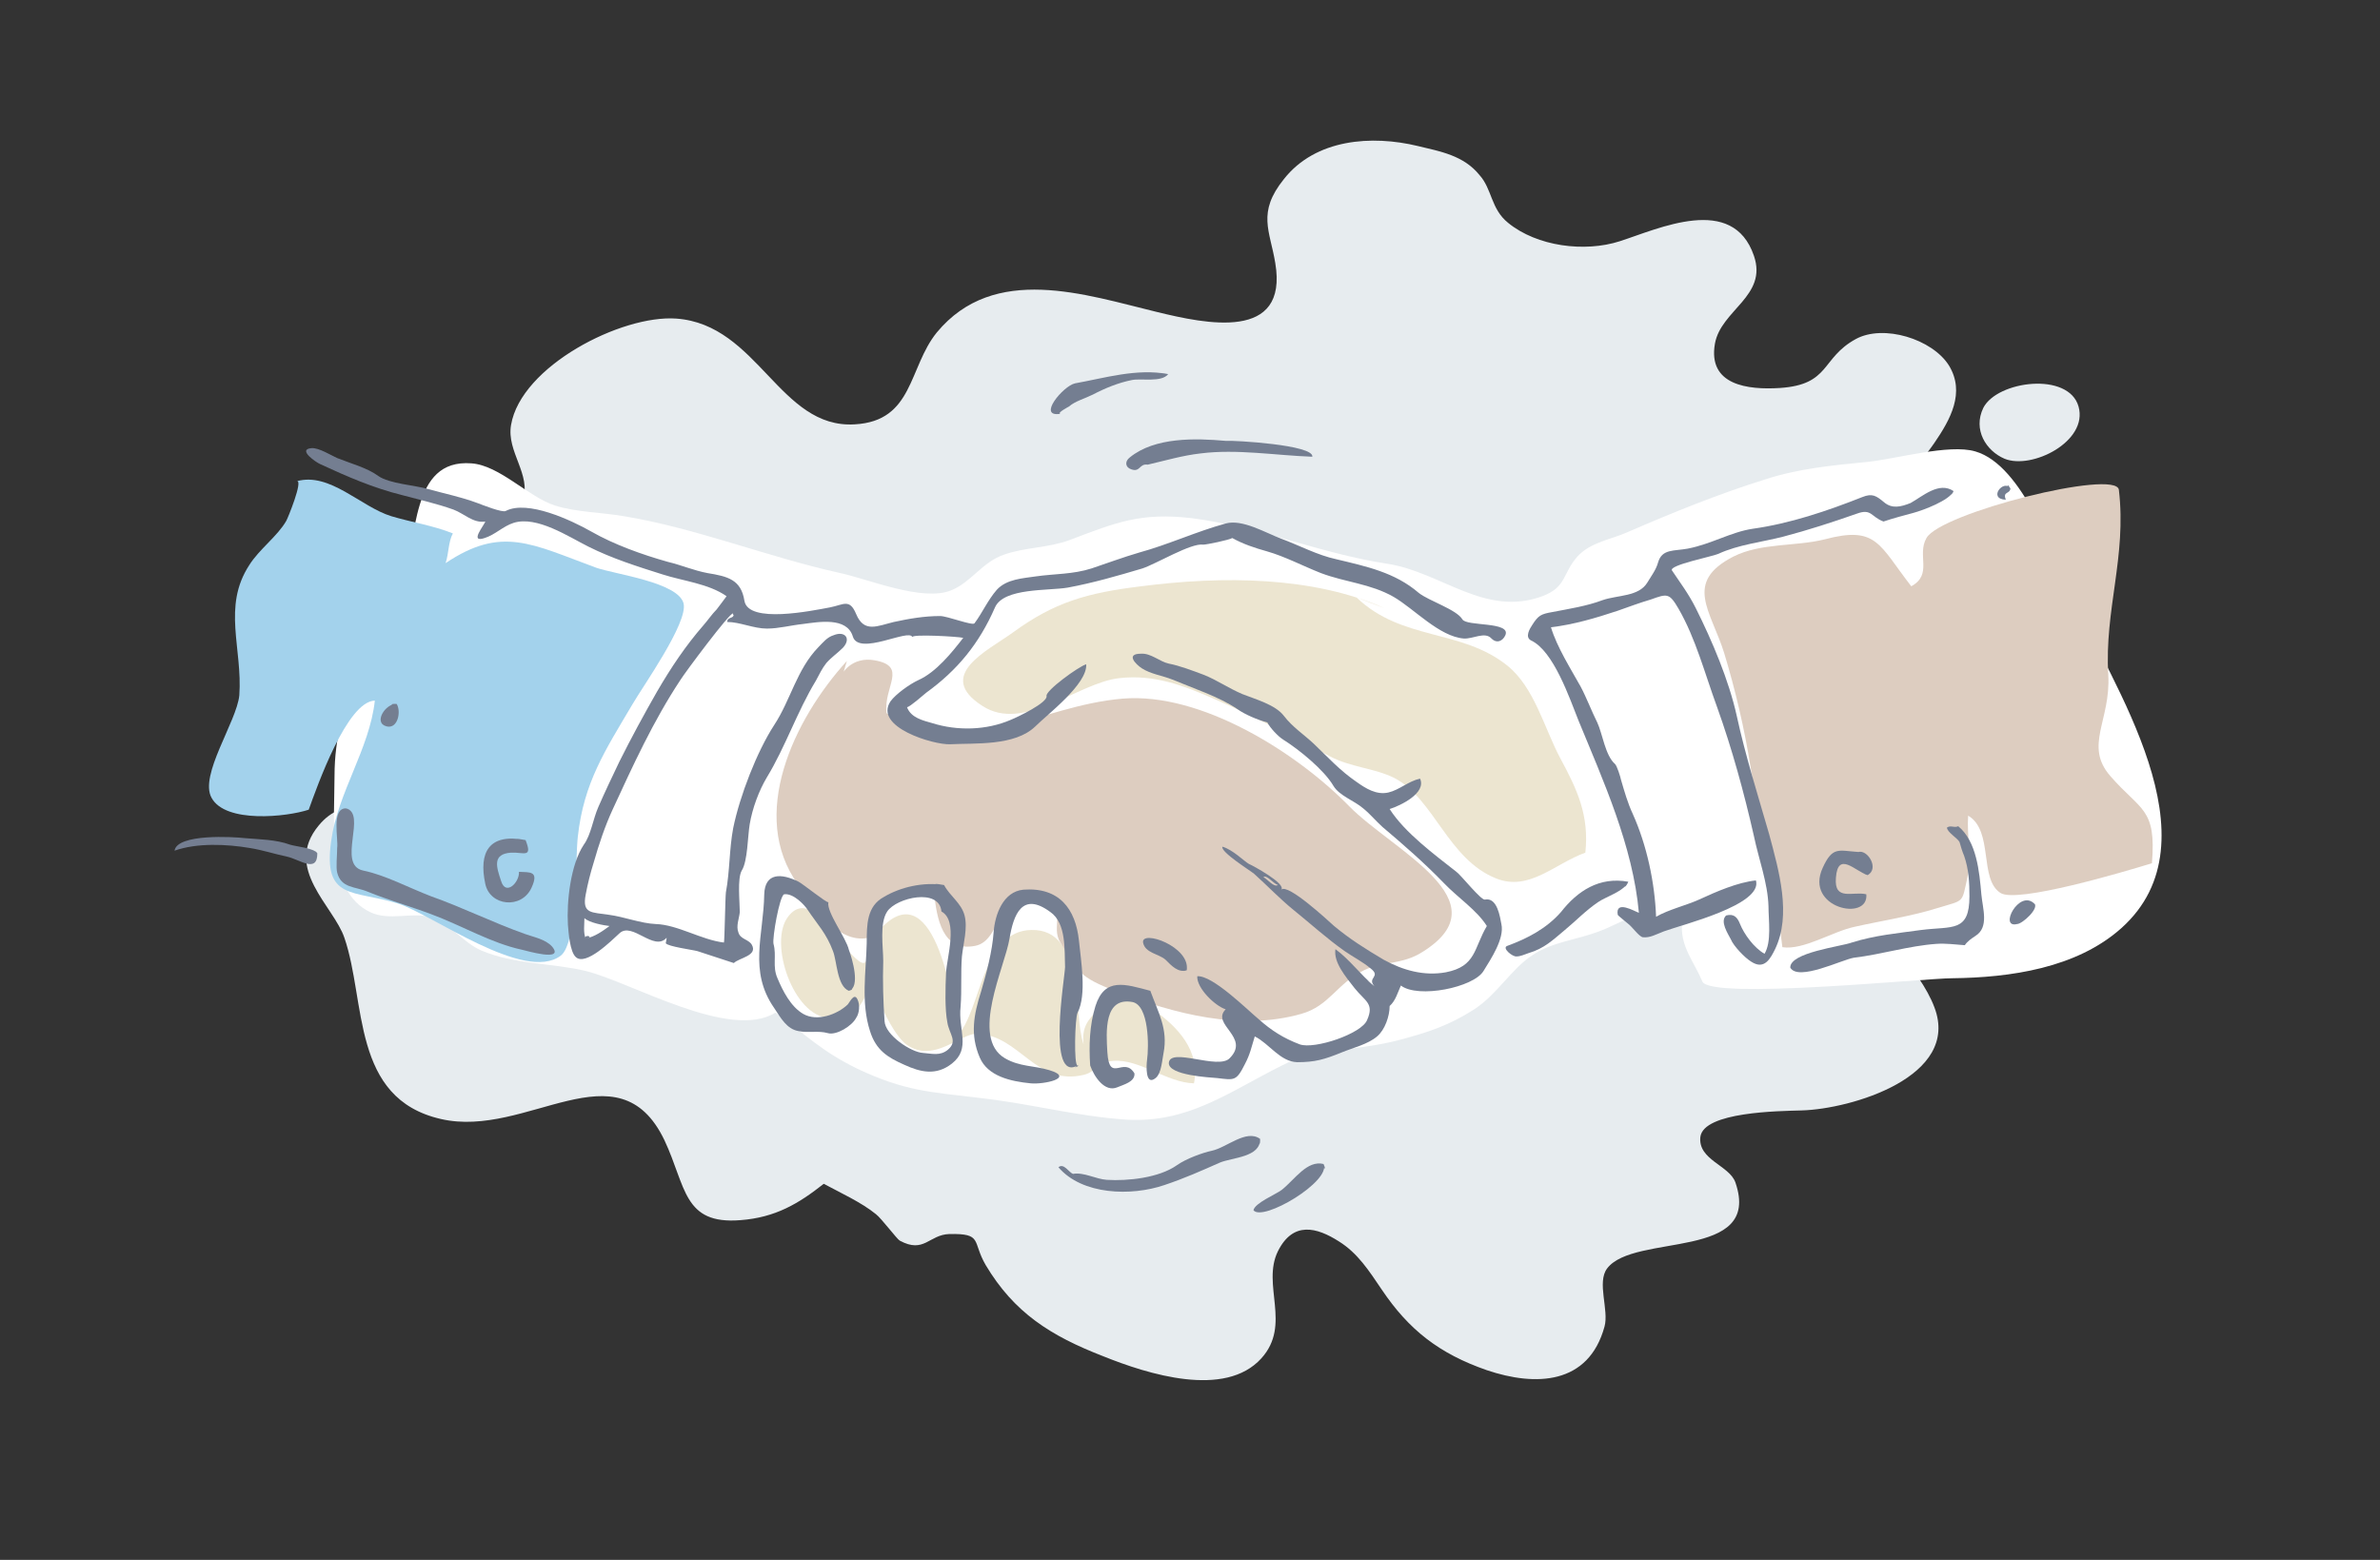 <?xml version="1.0" encoding="utf-8"?>
<!-- Generator: Adobe Illustrator 21.1.0, SVG Export Plug-In . SVG Version: 6.00 Build 0)  -->
<svg version="1.1" id="Layer_1" xmlns="http://www.w3.org/2000/svg" xmlns:xlink="http://www.w3.org/1999/xlink" x="0px" y="0px"
	 viewBox="0 0 360 236" style="enable-background:new 0 0 360 236;" xml:space="preserve">
<rect x="0" y="0" width="360" height="236" fill="#333333" stroke="none"/>
<style type="text/css">
	.st0{fill:#E7ECEF;}
	.st1{fill:#FFFFFF;}
	.st2{fill:#ECE5D0;}
	.st3{fill:#DDCDC0;}
	.st4{fill:#A3D2EC;}
	.st5{fill:#747E91;}
</style>
<g>
	<path class="st0" d="M214.5,22.1c-7-1.7-15.5-1.1-20.3,5c-4.1,5.1-2.1,7.8-1.3,12.7c2,11.9-10.5,9.2-17.9,7.4
		c-10.8-2.6-24.6-7.4-33.3,3.1c-4.3,5.3-3.5,13.4-12.4,13.9c-11.4,0.7-14.6-15.1-27-16c-8.3-0.6-23.5,7.2-25,16.1
		c-0.7,4.1,3.1,7.4,1.8,11.5c-0.8,2.5-4.9,2.9-5.8,6.1c-0.9,3.2,1.7,5.1-0.6,8.8c-5.1,8.3-14.6,2.5-16.6,13.8
		c-0.7,4.1,0.8,7.8,0.7,11.8c-0.1,7.6-4.6,3.7-8.6,8.6c-5.4,6.5,2.3,12.2,3.9,17c3.3,9.6,1,24.3,14.6,27.4c13,3,26.8-11.4,33.8,3.2
		c3.3,7,2.8,12.8,11.5,12.1c5.3-0.4,8.8-2.5,12.6-5.5c2.4,1.3,5.7,2.8,7.9,4.6c0.8,0.6,3.2,3.8,3.6,4c3.7,2,4.4-0.9,7.5-1
		c5.1-0.1,3.4,1.1,5.5,4.7c4.3,7.2,9.8,10.7,17.8,13.8c6.7,2.7,18.4,6.4,23.9,0.3c4.6-5.1,0-11.1,2.5-16.2c2.3-4.6,5.9-3.6,9.2-1.5
		c2.9,1.8,4.6,4.5,6.5,7.3c4.1,6.1,8.7,9.7,15.9,12.2c7.4,2.5,15.4,2.2,17.8-6.6c0.7-2.5-1.2-6.7,0.4-8.8c4.1-5.4,23.5-1.1,19.4-13
		c-0.9-2.6-5.7-3.4-5.3-6.9c0.5-3.8,11.9-3.9,15.3-4c7.5-0.2,24.1-5.1,20.1-15.6c-2.2-5.9-9.2-12.2-12.6-17.7
		c-3.9-6.2-7.7-12.4-11.3-18.7c-5.7-10.1-5.1-20.2,3.3-29.1C278.5,80,287.1,75,292.6,67c2.4-3.5,4.7-7.6,2.2-11.7
		c-2.5-4-9.9-6.3-14.1-4c-5.3,2.9-3.8,6.9-11.5,7.4c-4.8,0.3-10.9-0.4-9.8-6.7c0.9-5.1,8-7.2,5.9-13.3c-3.2-9.4-14.4-4.1-20.3-2.2
		c-5.3,1.7-12.5,0.8-16.9-2.8c-2.6-2.1-2.4-5.1-4.3-7.2C221.4,23.5,217.8,22.9,214.5,22.1z"/>
	<path class="st1" d="M257.5,148.5c1.2,2.8,33.7-0.5,37.8-0.5c8.7-0.1,18.8-1.5,25.6-7.6c14.8-13.3-1.4-36.8-7.5-50.2
		c-2.8-6.1-7.4-19.8-14.6-21.9c-4-1.2-12.2,1.2-16.5,1.6c-5.1,0.5-10.3,1-15.2,2.6c-7.1,2.2-14.2,5.1-20.9,8
		c-2.4,1.1-5.6,1.5-7.6,3.7c-2.3,2.6-1.6,4.6-5.3,6c-8.7,3.2-15.2-3.6-23.4-4.9c-10-1.5-19.5-5.6-29.6-6.9
		c-7.7-0.9-11.4,0.6-18.5,3.3c-3.2,1.2-6.8,1.1-9.9,2.2c-3.3,1.1-5,4.2-8,5.4c-4.3,1.8-12.6-1.7-16.8-2.6
		c-10.9-2.4-21.8-6.8-32.7-8.6c-3.5-0.6-7.2-0.6-10.4-1.6c-4.1-1.3-8.4-6.1-12.7-6.4c-9.3-0.7-8,11.4-10.5,17.9
		c-4.2,10.8-10.2,17.4-10.2,29.4c0,6.7-1.2,17.5,5.4,20.6c2.9,1.4,6.4-0.1,9.3,0.8c2.7,0.9,4.9,3.9,7.5,5c4.9,2.1,10.8,1.9,15.8,3.1
		c6.9,1.7,21.8,10.6,28.7,6.3c4.8,3.5,6.9,5.8,12.4,8.5c7.2,3.4,11,3.5,18.4,4.4c8,0.9,14.7,2.8,22.4,3.3c9.3,0.5,15.4-4.2,23.4-8.2
		c5-2.6,11.7-2.2,17.9-3.9c4.1-1.1,7.3-2.1,11.2-4.6c3.5-2.3,5.6-6.1,8.8-8.2c3-2,6.7-2.3,10.1-3.6c2.7-1,4-2.2,6.8-2.3
		c1.2,0,3.4,1.9,5.7,1.5C254.3,143.4,256.3,145.6,257.5,148.5z"/>
	<path class="st0" d="M303.2,69.4c4.1,1.7,12.7-2.6,11.2-7.9c-1.5-5.3-12.3-3.9-14.4,0.2C298.4,65,300.4,68.2,303.2,69.4z"/>
	<path class="st2" d="M209.4,92c-10.8-4.8-24.4-4.9-36.8-3.3c-8.2,1-13.1,2.4-19.4,7c-3.9,2.8-11.8,6.5-4.6,11.1
		c6.3,4.1,14.4-3.5,20.7-4.2c5.3-0.6,9.7,1.1,14.5,3.2c6,2.6,11.5,5.6,17.3,8.6c3.2,1.7,6.8,1.8,9.8,3.3c6,3.1,8.1,12.3,15.4,15.2
		c5,2,8.8-2.2,13.5-3.9c0.6-5.6-1.2-9.5-3.8-14.3c-2.4-4.5-3.9-10.7-8-14c-7-5.6-15.9-3.7-22.8-10.3"/>
	<path class="st2" d="M125.4,154c4.4,0.2,5.1-2.3,6.6-5.9c0.2,2.3,3.1,8.6,5.2,10c4.1,2.8,8.1-1.8,10.6-1.7c6.5,0.2,8.8,8,16.2,6.2
		c1.9-0.5,1.8-1.9,4.4-2.1c4-0.3,8.1,3.3,12.2,3.4c1-4.9-2.5-8.6-6.1-11.1c-3.1-2.2-3.9-4.8-8.3-0.2c-1.6,1.7-2.6,2.7-2.3,5.4
		c-1.6-4.5,0.2-17.5-7.9-17.3c-7.5,0.1-7.6,12.3-11.2,16c-0.3-4.5-3.3-24.5-11.3-16.5c-3.4,3.4-0.9,8.5-5.6,3.2
		c-2.1-2.4-5.7-8.7-8.7-4.7C116.2,142.6,120,153.8,125.4,154z"/>
	<path class="st3" d="M128.1,100c-8.1,8.9-14.9,23.4-7.4,33.8c2.7,3.7,6.5,9.8,11.6,7.8c0.3-4.8,4.3-7.8,9-6.4
		c0.4,3.6,1.2,8.9,6.2,7.9c4.3-0.8,3.2-9.6,10-7.1c4.2,1.5,1.3,4.1,2.9,6.6c2.7,4.4,2.7,5.2,8.5,7.4c8.7,3.4,18.7,6,27.9,3.4
		c4.3-1.2,5.4-4.6,9.5-6.6c2.9-1.4,5.8-0.8,8.9-2.8c12.3-7.7-4.5-15.3-11.1-22c-7.9-8.1-22.4-17.3-34.3-16.3
		c-12.9,1.1-22.3,9.2-35.7,2.2c-0.5-4,3.3-7.1-1.8-8c-3.2-0.6-5.7,1.7-5.6,4.8"/>
	<path class="st4" d="M37.7,85.5c1.5-2.4,4.3-4.4,5.6-6.7c0.2-0.3,2.6-6.2,1.6-6c5-1.4,9.7,3.9,14.3,5.3c3,0.9,6.3,1.4,9.3,2.6
		c-0.7,1.3-0.6,3-1.1,4.5c8.5-5.7,13-2.9,22.8,0.7c2.9,1,12.4,2.2,13.2,5.4c0.7,2.9-6.2,12.6-7.7,15.2c-4.2,7.1-7.4,11.9-8.3,20.1
		c-0.4,3.4,0,16.1-2.6,18c-5.5,4.1-19.5-6.3-24.6-7.9c-6.7-2.1-11.4-0.4-10.1-9.5c1-7.3,5.8-13.9,6.6-21.2
		c-4.2,0.1-8.7,12.9-10,16.5c-3.3,1.1-12.6,2.1-14.7-1.8c-1.9-3.4,3.8-11.5,4.2-15.5C36.7,98.1,33.6,91.8,37.7,85.5z"/>
	<path class="st3" d="M320.5,74.1c-0.4-3.2-27,3.5-29.1,7.3c-1.5,2.6,1,5.5-2.3,7.3c-4.9-6.3-5.2-9.2-13.1-7.1
		c-4.4,1.1-9.6,0.5-13.8,2.6c-7.6,3.9-3.4,8.2-1.4,14.6c1.7,5.6,3.1,11.6,4,17.3c1.4,9.1,3.8,18.3,4.8,27.2c3.2,0.5,7.6-2.4,11-3.1
		c4-0.9,8.6-1.6,12.4-2.8c4.2-1.3,3.7-0.6,4.6-4.7c0.6-2.9-0.1-6.3,0.1-9.3c3.9,2.3,1.6,9.6,4.9,11.7c2.5,1.6,18.7-3.2,22.9-4.5
		c0.7-8.4-1.7-7.9-6.3-13.2c-4-4.6,0.1-8.4-0.3-15.3C318.3,92.3,321.7,84.2,320.5,74.1z"/>
	<path class="st5" d="M176.7,56.6c-1,1.3-4.1,0.6-5.5,0.9c-2,0.4-4,1.2-5.9,2.2c-1.2,0.6-2.7,1-3.6,1.8c0,0-1.9,1-1.3,1.1
		c-3.6,0.6,0.4-4.2,2.2-4.6C167.1,57.2,171.9,55.7,176.7,56.6C175.9,57.6,173.2,55.9,176.7,56.6z"/>
	<path class="st5" d="M198.5,69.1c-5.6-0.2-11.4-1.2-16.9-0.5c-2.7,0.3-5.4,1.1-8,1.7c-1.3-0.2-1.1,1.2-2.5,0.7
		c-0.9-0.3-1-1.2-0.2-1.8c3.8-3.1,10-2.9,14.5-2.5C186.6,66.6,198.8,67.3,198.5,69.1C193.9,68.9,198.7,68.3,198.5,69.1z"/>
	<path class="st5" d="M304.1,73.9c-0.1,0.9-1.2,0.4-0.7,1.7C300.6,75.5,303.1,72.4,304.1,73.9C304,74.6,303.2,72.5,304.1,73.9z"/>
	<path class="st5" d="M295.5,74.3c-0.6,1.4-4.6,2.9-6.1,3.3c-1.5,0.4-3,0.8-4.5,1.3c-1.9-0.7-1.8-2-4-1.2c-3.7,1.3-7.4,2.5-11.2,3.5
		c-3.1,0.8-6.8,1.2-9.8,2.6c-0.9,0.4-7.5,1.7-7,2.5c1.2,1.8,2.5,3.5,3.6,5.7c2.5,5,5,10.9,6.2,16.3c1.3,6,3.2,12,4.9,17.9
		c1.5,5.6,3.4,12.2,0.9,17.4c-0.7,1.4-1.6,3.2-3.6,1.9c-1-0.6-2.7-2.4-3.1-3.4c-0.4-0.8-1.7-2.7-0.7-3.6c1.2-0.3,1.7,0.3,2.1,1.3
		c0.6,1.5,2.1,3.6,3.7,4.5c1.1-1.8,0.6-5.1,0.6-7.2c-0.1-3.5-1.5-7.2-2.2-10.6c-1.5-6.6-3.3-13.2-5.6-19.6
		c-1.8-4.9-3.2-10.3-5.8-14.8c-1.4-2.4-1.7-2.3-4.2-1.4c-1.7,0.5-3.3,1.1-5,1.7c-3.3,1.1-6.7,2.1-10.1,2.5c0.9,3,3,6.3,4.5,9
		c0.9,1.7,1.6,3.6,2.5,5.4c0.8,1.7,1.2,5,2.7,6.3c0.3,0.3,0.8,1.9,0.9,2.4c0.5,1.7,1,3.5,1.8,5.2c2.1,4.7,3.3,10.3,3.5,15.5
		c1.9-1.1,4.5-1.7,6.5-2.6c2.6-1.2,5.8-2.6,8.6-2.9c1.1,3.7-11.2,6.7-13.9,7.7c-1.3,0.5-2.1,1-3.2,0.9c-0.6-0.1-1.6-1.6-2.3-2.1
		c-0.2-0.2-1.4-1.1-1.5-1.3c-0.4-2.3,2.6-0.5,3.2-0.3c-0.9-10.1-5.4-20-9.1-29c-1.4-3.5-3.8-10.6-7.2-12.2c-1-0.5-0.2-1.8,0.2-2.4
		c0.9-1.4,1.3-1.6,3-1.9c2.6-0.5,5.2-0.9,7.6-1.8c2.3-0.8,5.5-0.5,6.8-2.7c0.6-1,1.3-1.9,1.6-3c0.6-2.1,2.4-1.7,4.5-2.1
		c3.6-0.7,6.5-2.5,9.8-3c5.7-0.8,11.3-2.7,16.6-4.8c1.5-0.6,2.1-0.2,3.3,0.8c1.2,1,2.5,0.7,4,0.1C290.8,75.1,293.3,72.8,295.5,74.3
		C294.8,76,293.9,73.3,295.5,74.3z"/>
	<path class="st5" d="M60,106.5c0.7,1.1,0.2,3.8-1.5,3.4C56.4,109.4,58.3,106.4,60,106.5C60.5,107.3,58.1,106.4,60,106.5z"/>
	<path class="st5" d="M52.3,122.3c3.3,0.7-1.4,8.5,2.6,9.4c3.4,0.7,6.9,2.6,10.3,3.9c4.8,1.7,9.4,4,14.2,5.7
		c1.4,0.5,3.1,0.8,4.1,1.9c2,2.4-4,0.6-4.5,0.5c-4.7-1-9.2-3.7-13.8-5.4c-3.2-1.2-6.4-2.1-9.6-3.4c-1.9-0.8-4-0.5-4.6-2.9
		c-0.2-0.8,0-2.6,0-3.7C51.2,126.9,50.1,122.3,52.3,122.3C53.8,122.7,52.2,122.3,52.3,122.3z"/>
	<path class="st5" d="M296.2,125c2.8,2.3,3.2,6.9,3.5,10.3c0.2,2.2,1.2,5-0.9,6.3c-0.6,0.4-1.2,0.8-1.6,1.4
		c-1.4-0.1-2.9-0.3-4.3-0.2c-4.2,0.3-8.3,1.6-12.5,2.1c-1.8,0.3-8.4,3.6-9.6,1.5c-0.1-2.3,7.7-3.2,9.3-3.8c3.5-1.1,6.9-1.4,10.5-1.9
		c4.7-0.6,7.3,0.4,7.3-5.1c0-2-0.1-4.1-0.8-6.1c-0.3-0.7-0.5-1.4-0.7-2.1c-0.3-0.6-1.9-1.5-1.9-2.2
		C295.1,124.8,295.6,125.3,296.2,125C297.6,126.2,295.5,125.4,296.2,125z"/>
	<path class="st5" d="M48,129.1c0,3.1-2.7,0.9-4.6,0.5s-3.7-1-5.6-1.3c-3.5-0.6-8-0.8-11.4,0.4c0.4-2.6,8.9-2.1,10.6-1.9
		c2.3,0.2,4.7,0.2,6.9,1C44.9,128.1,47.5,128.3,48,129.1C48,129.5,47.4,128.3,48,129.1z"/>
	<path class="st5" d="M79.5,127.1c1.1,2.8-0.3,1.8-2.2,1.9c-2.9,0.2-2.2,2.2-1.5,4.3c0.7,2.3,2.8,0.2,2.7-1.4
		c1.6,0.1,3.1-0.2,1.9,2.4c-1.5,3.3-6.3,2.8-7-0.6C72.4,129,73.9,126,79.5,127.1C79.7,127.9,76,126.4,79.5,127.1z"/>
	<path class="st5" d="M282.5,132.4c-1.9-0.6-4.5-3.7-4.8,0.4c-0.3,3.6,2.6,2,4.6,2.5c0.4,4.2-9.4,2.1-6.6-4c1.5-3.3,2.4-2.6,5.4-2.4
		C282.5,128.5,284.3,131.4,282.5,132.4C281.1,132,283.2,132.1,282.5,132.4z"/>
	<path class="st5" d="M128.4,149.9c-1.8-0.7-1.8-4.5-2.4-6c-1-2.7-2.4-4.1-3.8-6.2c-0.5-0.8-2.2-2.6-3.6-2.4
		c-0.7,0.3-1.8,6.6-1.6,7.5c0.5,1.8-0.2,3.4,0.6,5.2c0.8,1.9,2,4.3,3.9,5.4c2.1,1.2,5.1,0.1,6.7-1.4c0.3-0.3,1-1.9,1.5-0.8
		c0.4,0.8,0.3,2.1-0.2,2.8c-0.6,1.2-3,2.7-4.3,2.3c-1.4-0.4-3,0-4.4-0.3c-1.8-0.3-2.7-2-3.7-3.5c-3.9-5.6-1.6-11-1.5-17.2
		c0.1-3.3,2.6-3.2,5.2-1.9c0.6,0.3,4.2,3.2,4.5,3.1c-0.3,1.5,2.7,5.4,3.1,7.2C128.9,145,130.2,149.4,128.4,149.9
		C127.6,149.6,129.8,149.5,128.4,149.9z"/>
	<path class="st5" d="M246.3,133.4c-0.7,1.5-3.3,2.2-4.6,3.1c-1.9,1.3-3.3,2.8-5,4.2c-1.8,1.5-3.1,2.8-5.5,3.5
		c-0.6,0.2-1.2,0.5-1.8,0.5c-0.6,0.1-2.3-1.3-1.4-1.6c3-1.1,5.9-2.6,8.1-5.1C238.6,134.8,241.9,132.6,246.3,133.4
		C245.5,135.2,245.3,133.2,246.3,133.4z"/>
	<path class="st5" d="M142.8,133.9c0.9,1.7,2.6,2.7,3.1,4.6c0.5,1.9-0.2,4.3-0.4,6.2c-0.2,2.5,0,5-0.2,7.6c-0.4,3.5,1.6,6.3-1.3,8.6
		c-2.4,1.9-4.8,1.3-7.2,0.2c-2.5-1.1-4.3-2.2-5.2-5.1c-1.4-4.3-0.6-9-0.5-13.3c0-2.8,0-5.6,2.6-7
		C136.2,134.2,139.7,133.4,142.8,133.9C143.2,134.6,139.6,133.3,142.8,133.9z M143.3,154.7c-0.4-2-0.3-5.3-0.2-7.5
		c0.1-2.3,1.9-7.9-0.7-9.3c-0.3-3.6-6.8-2.1-8.2,0c-1.2,1.8-0.6,5.4-0.6,7.5c-0.1,3.1,0,6.2,0.2,9.1c0.1,2.1,4,4.7,5.8,4.8
		c1.4,0.1,2.6,0.5,3.8-0.5C144.9,157.5,143.6,156.5,143.3,154.7C143.3,154.8,143.5,155.9,143.3,154.7z"/>
	<path class="st5" d="M163,161.2c-4.7,2.6-1.9-13.5-1.9-14.9c-0.1-2.6,0.2-6.6-2.2-8.3c-4.3-3.2-5.6,0.4-6.2,4
		c-0.7,4.3-6,15-0.7,18.1c2.2,1.3,4.4,1.1,6.7,1.8c4,1.2-0.9,2.2-2.8,2c-3.1-0.3-6.5-1.1-7.7-3.9c-1.5-3.5-0.9-6.5,0.2-10
		c0.8-2.7,1.7-6.1,1.9-9c0.2-2.6,1.4-6.1,4.5-6.4c5.4-0.4,7.9,2.9,8.4,7.7c0.3,3,1.2,8.2-0.2,10.9
		C162.6,153.9,162.4,161.3,163,161.2C162,161.8,163.5,161.2,163,161.2z"/>
	<path class="st5" d="M307.7,136.7c0.8,0.7-1.8,3.1-2.6,3.1C302.3,140.5,305.4,134.5,307.7,136.7
		C308.3,137.3,307.4,136.5,307.7,136.7z"/>
	<path class="st5" d="M179.5,146.8c-1.3,0.4-2.3-0.7-3.2-1.6c-1-0.9-3.1-1-3.4-2.6C172.6,140.6,180.1,143.2,179.5,146.8
		C177.9,147.3,179.8,145.5,179.5,146.8z"/>
	<path class="st5" d="M174,149.9c1.2,3.3,2.7,5.8,2,9.4c-0.2,0.9-0.3,3.1-1.2,3.8c-1.6,1.3-1.4-2-1.3-2.7c0.3-2.1,0.3-8.3-2.2-8.8
		c-4.3-0.8-4,4.4-3.8,7.6c0.3,4.8,2.5,0.5,4.1,3.2c0.1,1.3-1.7,1.7-2.6,2.1c-1.9,0.8-3.5-1.6-4.1-3.3c-0.2-3-0.1-6.1,0.8-9
		C167.1,147.8,170.2,148.9,174,149.9C174.6,151.6,171.9,149.3,174,149.9z"/>
	<path class="st5" d="M190.6,172.3c0.1,2.8-4.2,2.8-6.1,3.6c-2.7,1.2-5.4,2.4-8.4,3.4c-5,1.7-12.4,1.5-16-2.7c0.8-0.7,1.6,0.8,2.2,1
		c1.6-0.3,3.5,0.8,5.1,0.9c3.2,0.2,7.9-0.3,10.6-2.2c1.4-1,3.9-1.9,5.3-2.2C185.6,173.6,188.5,170.8,190.6,172.3
		C190.7,174.3,189.7,171.7,190.6,172.3z"/>
	<path class="st5" d="M200.2,176.1c1.2,2.6-9.2,8.8-10.6,7c0.2-1.1,3.4-2.4,4.3-3.1C195.9,178.4,197.7,175.5,200.2,176.1
		C200.9,177.7,199.6,176,200.2,176.1z"/>
	<path class="st5" d="M207.9,149.2c-1.2-1.3,1.1-1.4-0.6-2.7c-1.2-1-2.6-1.7-3.9-2.6c-2.7-1.9-5.1-4.1-7.7-6.2
		c-2.1-1.7-4.1-3.8-6-5.5c-0.6-0.5-5.1-3.3-4.8-4.1c1.5,0.4,3.3,2.2,4,2.6c0.5,0.2,5.7,3,4.9,3.9c1-1,7.1,4.7,8,5.5
		c2.4,2,4.8,3.5,7.5,5.1c2.9,1.6,6.1,2.5,9.4,1.9c4.6-0.9,4.2-3.6,6.2-7c-1.5-2.4-4.4-4.3-6.5-6.5c-2.9-3-6.1-5.8-9.3-8.5
		c-1-0.9-1.8-1.9-2.9-2.8c-1.4-1.2-3.6-1.9-4.5-3.4c-1.4-2.4-5.2-5.5-7.6-7c-0.8-0.5-2-1.8-2.4-2.6c-1.5-0.4-3.4-1.2-4.5-2
		c-2.8-1.9-6.8-3.2-9.9-4.5c-1.5-0.6-3.2-0.8-4.6-1.7c-0.9-0.6-2.5-2.2-0.1-2.2c1.5-0.1,2.8,1.2,4.2,1.5c1.6,0.3,3.7,1.1,5.3,1.7
		c2,0.8,3.7,2,5.8,2.9c2,0.8,5,1.6,6.3,3.3s3,2.8,4.5,4.2c2.1,2,4,4.1,6.5,5.8c1.4,1,3,2,4.8,1.6c1.7-0.4,3-1.7,4.8-2.1
		c1,2.2-3,4.1-4.6,4.6c2.3,3.6,6.8,6.9,10.1,9.5c0.7,0.5,3.7,4.3,4.3,4.2c1.9-0.4,2.3,2.7,2.5,3.7c0.5,2.2-1.6,5.3-2.7,7.1
		c-1.5,2.5-9.9,4.2-12.5,2.2c-0.5,1.1-0.8,2.3-1.7,3.1c0,1.5-0.7,3.6-1.9,4.6c-1.4,1.2-3.6,1.7-5.3,2.4c-2.7,1.1-4.1,1.5-6.8,1.5
		c-2.6-0.1-4.2-2.8-6.4-3.9c-0.5,1.6-0.7,2.7-1.5,4.2c-1.3,2.6-1.6,2.4-4.2,2.1c-1.1-0.1-7.4-0.4-7.3-2.3c0.2-2.4,7.5,1.1,9.2-0.7
		c3.2-3.2-2.9-5.1-0.6-7.4c-1.6-0.5-4.4-3.2-4.3-5c2.3-0.2,7.6,5.1,9.3,6.5c1.9,1.7,3.8,2.9,6.2,3.8c2.2,0.8,9.4-1.6,10.2-3.7
		c1.1-2.5-0.3-2.8-1.9-4.8c-1.4-1.8-3.2-3.9-2.9-5.9C204.2,145.2,205.8,147.5,207.9,149.2C207.5,148.8,205.7,147.5,207.9,149.2z
		 M191.1,132.7c0.6,0.3,1.6,1.6,2.2,1.2C192.5,133.6,191.6,132.3,191.1,132.7z"/>
	<path class="st5" d="M110.9,92.8c-0.4-0.3-7.4,9.1-8,10.1c-4.1,6.2-7.2,13-10.2,19.5c-1.2,2.6-2.1,5.3-2.9,8.1
		c-0.5,1.6-0.9,3.2-1.2,4.8c-0.6,3,0.9,2.7,3.5,3.1c2.3,0.3,4.8,1.3,7.1,1.4c3.3,0.1,6.9,2.4,10.3,2.8c0.1-0.1,0.2-6.8,0.3-7.6
		c0.6-3.2,0.5-6.5,1.1-9.7c1-4.9,3.6-11.6,6.2-15.6c2.5-3.8,3.4-8.4,6.7-11.8c0.7-0.7,1.3-1.5,2.3-1.8c1.7-0.7,2.7,0.5,1.4,1.9
		c-0.8,0.8-1.7,1.4-2.5,2.3c-0.7,0.9-1,1.6-1.6,2.7c-2.8,4.6-4.6,10-7.4,14.6c-1.2,2-2.2,4.7-2.6,7.1c-0.3,1.7-0.3,5.6-1.2,7
		c-0.7,1.2-0.3,4.8-0.3,6.3c-0.1,1-0.6,2.1-0.2,3.1c0.3,1,1.5,1,2,1.8c1,1.7-1.9,2-2.7,2.8c-1.8-0.6-3.7-1.2-5.5-1.8
		c-0.7-0.2-4.5-0.7-4.8-1.2c0,0,0.2-0.9,0.1-0.8c-1.9,2.1-5.2-2.5-7.1-0.7c-1.2,1.1-5.1,5-6.6,3.6c-0.9-0.8-1.1-3.7-1.2-4.9
		c-0.2-3.5,0.4-9.1,2.4-12.1c1.1-1.5,1.4-3.9,2.2-5.7c1-2.3,2.1-4.6,3.2-6.9c1.8-3.6,3.7-7.1,5.7-10.6c2.1-3.6,4.3-6.9,7-10
		c0.7-0.8,1.3-1.7,2-2.4c0.1-0.1,1.5-2,1.5-2c-2.7-1.9-6.6-2.3-9.7-3.3c-3.8-1.2-7.6-2.4-11.2-4.2c-3-1.5-7.8-4.7-11.3-3.6
		c-1.6,0.5-2.8,1.8-4.4,2.3c-2.4,0.8,0-2,0.1-2.5c-1.8,0.3-3.2-1.2-4.8-1.8c-2.5-0.9-5.2-1.5-7.8-2.2c-4.4-1.1-8.3-2.8-12.4-4.7
		c-0.5-0.2-3.5-2.2-1.3-2.4c1.1-0.1,3,1.1,3.9,1.5c2,0.8,4.6,1.5,6.2,2.7c1.7,1.2,5.6,1.4,7.6,2c2.5,0.7,5,1.2,7.4,2.1
		c0.8,0.3,3.8,1.5,4.3,1.2c3.3-1.7,9.9,1.4,12.9,3.1c3.5,2,7.7,3.5,11.6,4.6c2.1,0.5,3.9,1.3,6,1.7c3.1,0.5,5.1,1,5.6,4.2
		c0.6,3.5,10.2,1.5,12.9,1c2.1-0.4,3-1.4,4,1c1.2,2.9,3.2,1.8,5.7,1.2c2.3-0.5,4.6-0.9,7-0.9c1.1,0,4.9,1.5,5.2,1.1
		c1.2-1.6,2-3.5,3.4-5.1c1.5-1.6,3.9-1.7,5.9-2c2.8-0.4,5.6-0.3,8.4-1.2c2.4-0.8,4.8-1.7,7.2-2.4c4.4-1.2,8.7-3.2,13.1-4.4
		c2.5-0.7,6,1.4,8.4,2.3c2.7,1,5.5,2.5,8.3,3.1c4.6,1.1,8.9,2,12.5,5.1c1.5,1.2,5.7,2.5,6.6,4c0.6,1.1,7.4,0.3,6.5,2.4
		c-0.4,0.9-1.3,1.3-2.1,0.5c-1-1.1-2.8,0.1-4.2,0c-3.7-0.3-7.5-4.5-10.6-6.3c-3.5-2-7.3-2.2-11-3.6c-2.8-1.1-5.4-2.5-8.2-3.3
		c-1.8-0.5-3.6-1.1-5.2-2c-0.5,0.3-3.9,1-4.4,1c-1.8-0.3-7.1,2.9-9.2,3.6c-3.7,1.1-7.5,2.2-11.3,2.9c-2.9,0.5-9.7,0-11,3
		c-2.4,5.5-5.7,9.5-10.4,12.9c-0.5,0.4-2.4,2.1-2.9,2.2c0.6,1.6,2.4,2,3.8,2.4c3.8,1.2,8.2,1.1,11.9-0.5c1-0.4,5.6-2.6,5.4-3.6
		c-0.2-0.8,4.9-4.5,6-4.8c0.2,3-5.9,7.6-7.7,9.4c-3.1,3-9.1,2.5-12.9,2.7c-2.5,0.1-11.6-2.6-9-6.5c0.8-1.1,2.9-2.6,4.2-3.2
		c2.7-1.2,5.1-4.2,6.8-6.4c-0.8-0.2-7.9-0.6-7.7-0.1c-0.4-1.4-8.1,2.9-9-0.1s-5.2-2.2-7.5-1.9c-1.9,0.2-3.7,0.7-5.5,0.7
		c-2,0-4.1-1-6-1C110,93.2,111.2,93.7,110.9,92.8C110.6,92.5,111.2,93.7,110.9,92.8z M88.6,142c1.4-0.3,2.5-1.1,3.6-1.9
		c-0.9-0.1-3.1-0.5-3.8-1.2C88.4,139.9,88.2,141.1,88.6,142C90.1,141.7,88.2,141.3,88.6,142z"/>
</g>
</svg>
